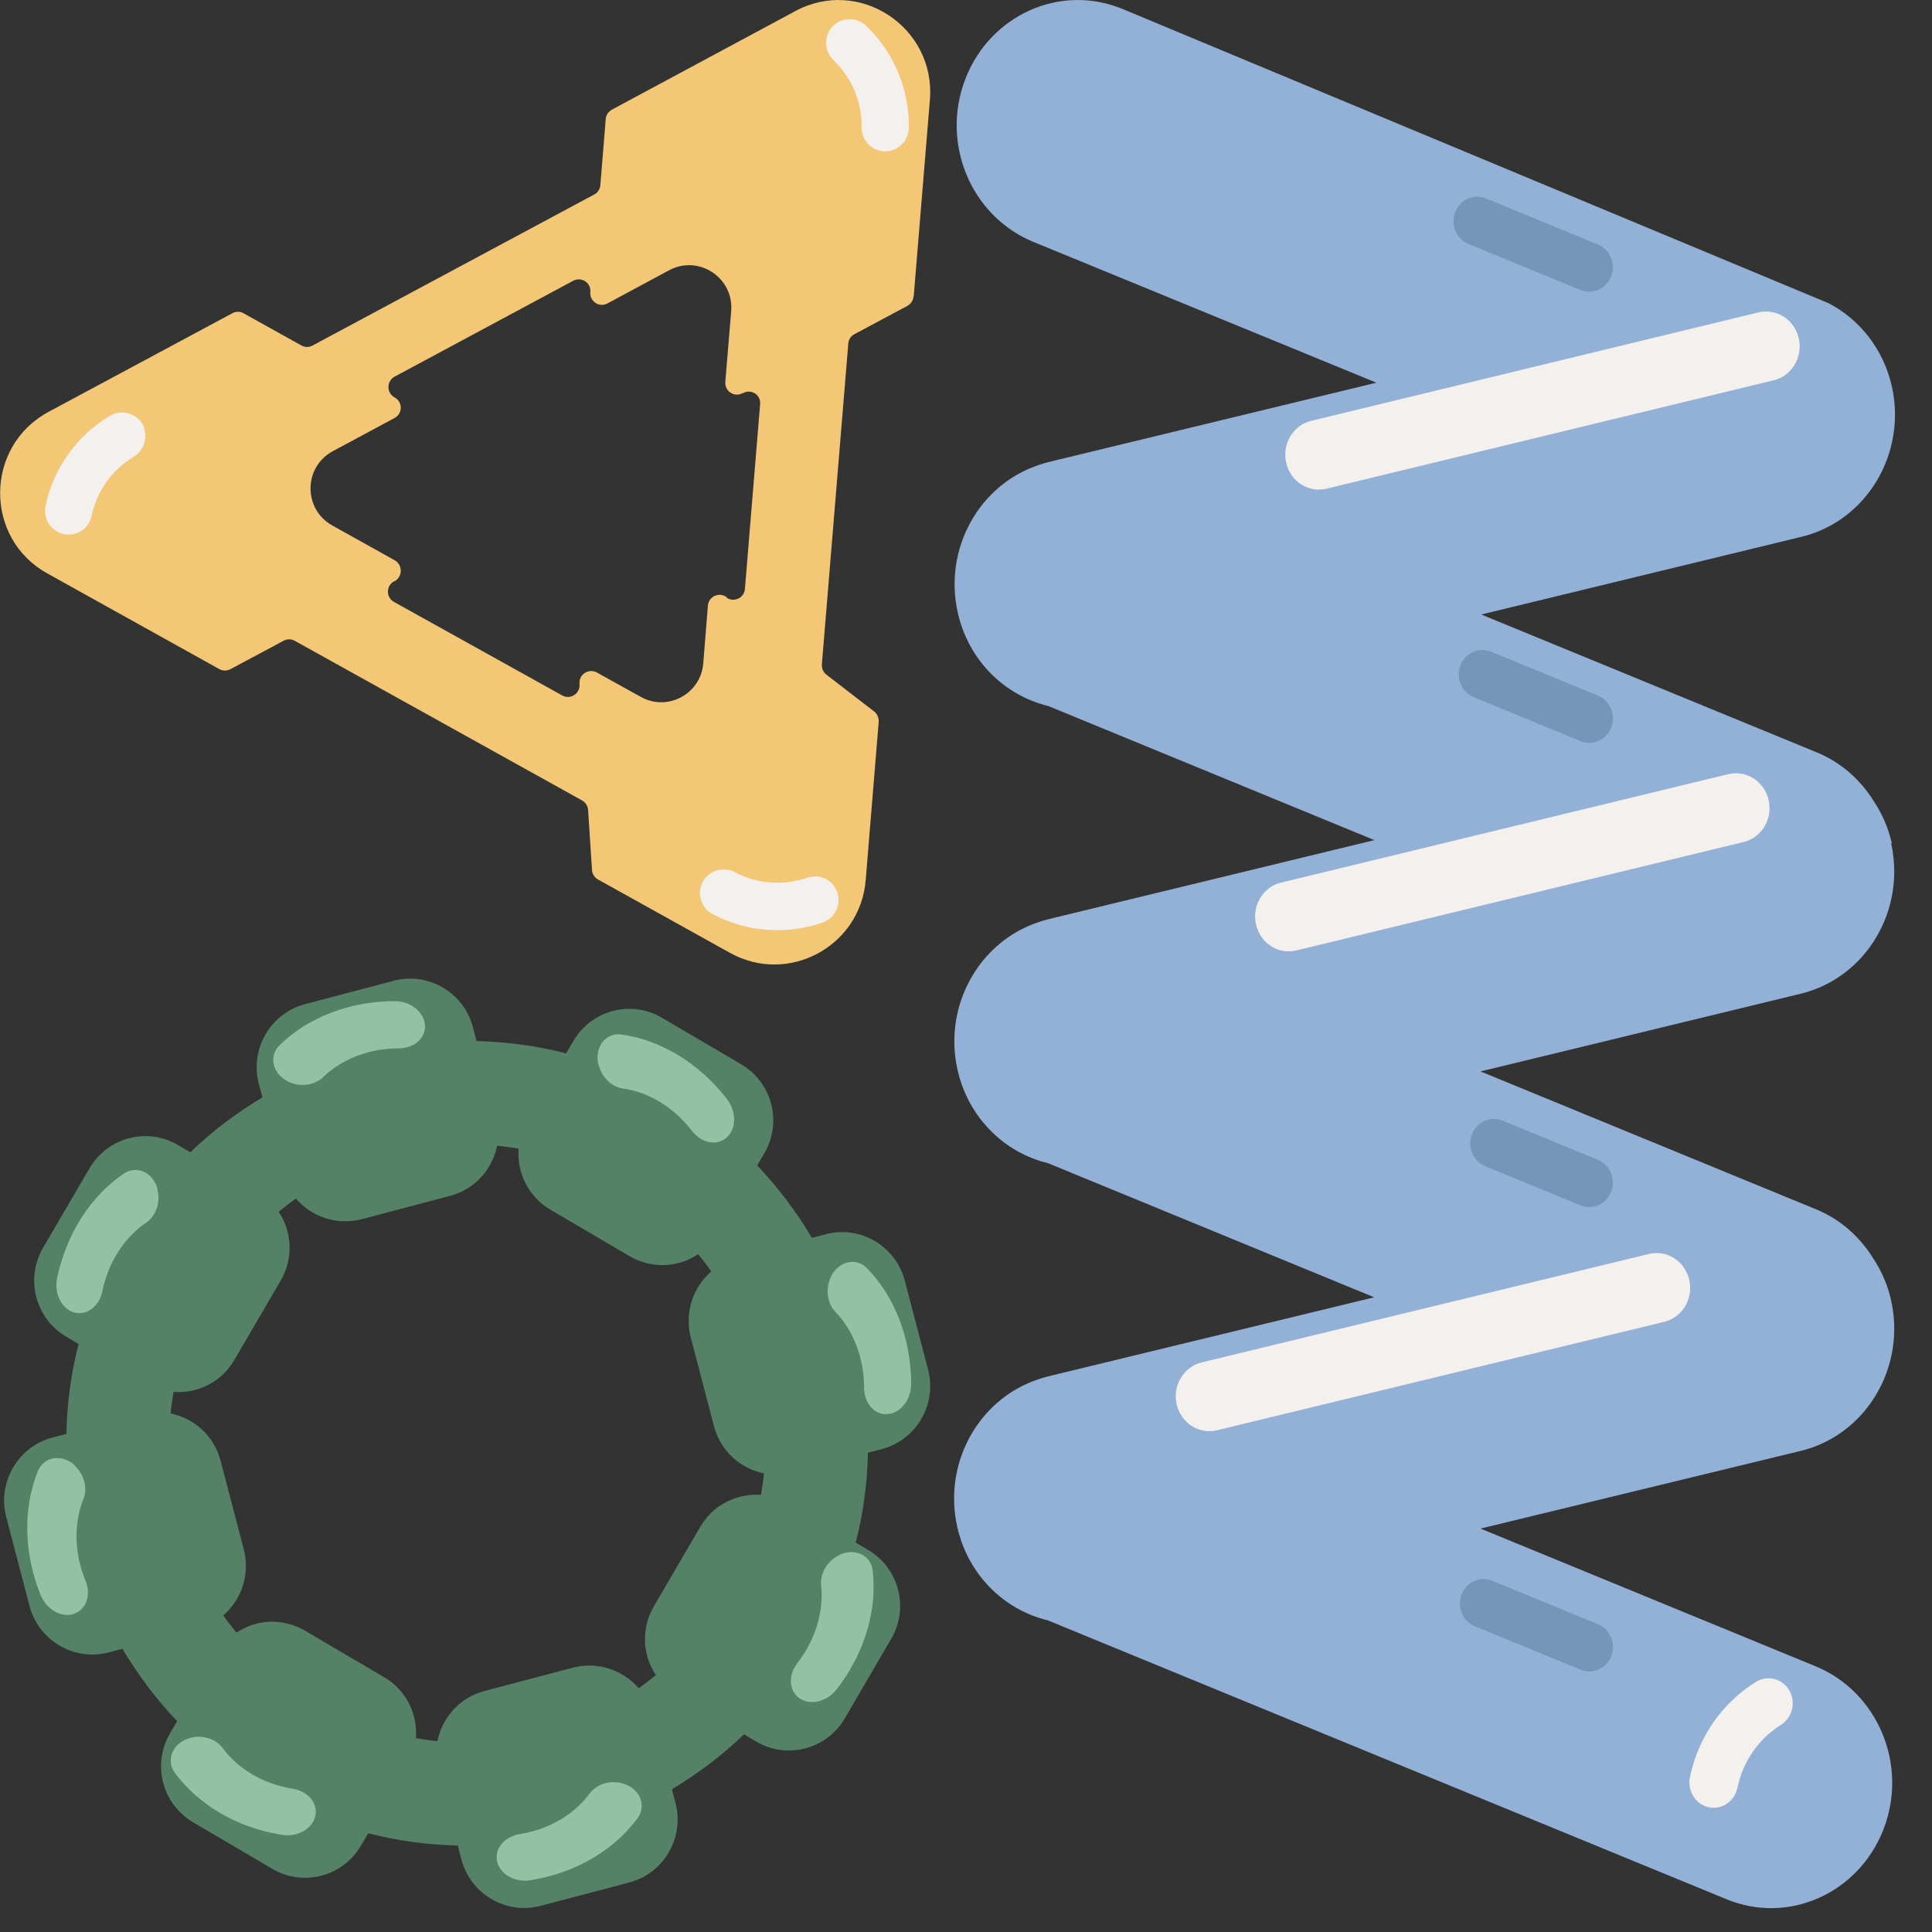 <?xml version="1.0" encoding="UTF-8"?>
<svg xmlns="http://www.w3.org/2000/svg" width="76" height="76" viewBox="0 0 76 76" fill="none">
  <rect x="0" y="0" width="76" height="76" fill="#333333" stroke="none"/>
  <g id="Isolation_Mode">
    <g id="Group">
      <path id="Vector" d="M74.421 33.18C74.283 32.559 74.027 31.988 73.692 31.489C73.171 30.663 72.413 29.981 71.458 29.593L58.268 24.173L70.867 21.116C73.427 20.495 75.011 17.845 74.421 15.196C74.086 13.729 73.151 12.567 71.95 11.936L44.153 0.351C41.712 -0.658 38.946 0.585 37.972 3.112C36.997 5.639 38.198 8.502 40.639 9.511L54.144 15.054L41.476 18.12C41.397 18.141 41.309 18.161 41.23 18.182C41.112 18.212 41.004 18.243 40.885 18.284C38.533 19.048 37.106 21.575 37.677 24.102C38.1 25.987 39.527 27.362 41.23 27.77L54.065 33.048L41.466 36.104C41.387 36.125 41.299 36.145 41.22 36.166C41.102 36.196 40.994 36.227 40.876 36.267C38.523 37.032 37.096 39.559 37.667 42.085C38.09 43.97 39.517 45.346 41.22 45.754L54.056 51.032L41.456 54.088C41.378 54.109 41.289 54.129 41.21 54.149C41.092 54.18 40.984 54.211 40.866 54.251C38.513 55.015 37.086 57.542 37.657 60.069C38.08 61.954 39.507 63.33 41.21 63.737L67.915 74.711C70.356 75.72 73.121 74.477 74.096 71.95C75.07 69.423 73.87 66.56 71.428 65.551L58.239 60.13L70.838 57.074C73.397 56.452 74.982 53.803 74.391 51.154C74.253 50.532 73.998 49.962 73.663 49.462C73.141 48.637 72.383 47.954 71.428 47.567L58.239 42.147L70.838 39.09C73.397 38.468 74.982 35.819 74.391 33.17L74.421 33.18Z" fill="#93B1D7"></path>
      <g id="Group_2">
        <path id="Vector_2" d="M57.973 27.427L62.172 29.153C62.652 29.35 63.195 29.11 63.384 28.615C63.574 28.121 63.339 27.561 62.859 27.363L58.66 25.637C58.18 25.44 57.637 25.68 57.447 26.175C57.258 26.669 57.493 27.23 57.973 27.427Z" fill="#7695B7"></path>
        <path id="Vector_3" d="M57.767 9.597L62.167 11.406C62.647 11.603 63.19 11.363 63.38 10.868C63.569 10.374 63.334 9.813 62.854 9.616L58.453 7.807C57.974 7.61 57.431 7.851 57.241 8.345C57.051 8.839 57.287 9.4 57.767 9.597Z" fill="#7695B7"></path>
        <path id="Vector_4" d="M58.426 45.876L62.168 47.414C62.648 47.611 63.191 47.37 63.38 46.876C63.57 46.382 63.335 45.821 62.855 45.624L59.113 44.086C58.633 43.889 58.09 44.129 57.901 44.623C57.711 45.118 57.947 45.678 58.426 45.876Z" fill="#7695B7"></path>
        <path id="Vector_5" d="M58.019 63.974L62.172 65.681C62.652 65.879 63.195 65.638 63.384 65.144C63.574 64.65 63.339 64.089 62.859 63.892L58.705 62.184C58.225 61.987 57.683 62.227 57.493 62.722C57.303 63.216 57.539 63.777 58.019 63.974Z" fill="#7695B7"></path>
      </g>
      <g id="Group_3">
        <path id="Vector_6" d="M69.173 12.289L51.577 16.555C50.868 16.727 50.428 17.461 50.594 18.196L50.596 18.206C50.762 18.94 51.472 19.395 52.181 19.224L69.777 14.958C70.486 14.786 70.926 14.052 70.76 13.317L70.758 13.307C70.592 12.573 69.882 12.117 69.173 12.289Z" fill="#F3F0ED"></path>
        <path id="Vector_7" d="M67.987 30.453L50.392 34.719C49.682 34.891 49.242 35.626 49.408 36.36L49.41 36.37C49.577 37.104 50.286 37.56 50.995 37.388L68.591 33.122C69.3 32.95 69.741 32.216 69.575 31.482L69.573 31.472C69.406 30.737 68.697 30.282 67.987 30.453Z" fill="#F3F0ED"></path>
        <path id="Vector_8" d="M64.865 49.328L47.27 53.594C46.56 53.766 46.12 54.501 46.286 55.235L46.288 55.245C46.454 55.979 47.164 56.435 47.873 56.263L65.469 51.997C66.178 51.825 66.619 51.091 66.453 50.356L66.45 50.347C66.284 49.612 65.575 49.157 64.865 49.328Z" fill="#F3F0ED"></path>
        <path id="Vector_9" d="M70.474 66.692C70.277 66.091 69.598 65.836 69.076 66.162C67.767 66.967 66.812 68.312 66.478 69.902C66.35 70.523 66.803 71.114 67.413 71.114C67.866 71.114 68.25 70.778 68.348 70.32C68.564 69.28 69.195 68.394 70.041 67.864C70.435 67.62 70.612 67.141 70.474 66.692Z" fill="#F3F0ED"></path>
      </g>
    </g>
    <g id="Group_4">
      <path id="Vector_10" d="M35.944 11.646L36.58 3.927C36.812 1.074 33.804 -0.919 31.288 0.435L24.069 4.314C23.934 4.391 23.837 4.527 23.828 4.682L23.616 7.284C23.606 7.438 23.51 7.584 23.375 7.651L12.3 13.59C12.165 13.668 11.991 13.668 11.856 13.59L9.581 12.323C9.446 12.246 9.273 12.246 9.138 12.323L1.909 16.202C-0.607 17.556 -0.636 21.174 1.861 22.557L8.627 26.32C8.762 26.397 8.926 26.397 9.071 26.32L11.152 25.208C11.287 25.13 11.461 25.13 11.596 25.208L22.893 31.485C23.028 31.563 23.124 31.698 23.134 31.863L23.288 34.223C23.298 34.377 23.384 34.523 23.529 34.6L28.715 37.483C31.009 38.759 33.843 37.231 34.055 34.619L34.566 28.39C34.575 28.235 34.508 28.08 34.383 27.984L32.513 26.543C32.387 26.446 32.32 26.291 32.33 26.136L33.37 13.513C33.38 13.358 33.477 13.213 33.611 13.146L35.694 12.033C35.828 11.956 35.925 11.82 35.934 11.665L35.944 11.646ZM28.609 23.515L28.59 23.495C28.3 23.273 27.876 23.457 27.847 23.824L27.664 26.098C27.568 27.297 26.257 28.003 25.206 27.413L23.481 26.455C23.163 26.281 22.768 26.523 22.797 26.891V26.92C22.825 27.287 22.43 27.539 22.112 27.355L15.5 23.679C15.182 23.505 15.182 23.041 15.5 22.867H15.519C15.847 22.683 15.847 22.219 15.519 22.035L13.071 20.671C11.924 20.033 11.933 18.369 13.09 17.75L15.519 16.444C15.847 16.27 15.847 15.806 15.519 15.631C15.201 15.457 15.201 14.993 15.519 14.819L22.546 11.046C22.874 10.872 23.259 11.124 23.221 11.491C23.192 11.859 23.577 12.111 23.895 11.936L26.324 10.63C27.481 10.011 28.869 10.921 28.763 12.236L28.532 15.022C28.503 15.39 28.888 15.641 29.206 15.467H29.226C29.553 15.283 29.939 15.535 29.901 15.902L29.303 23.167C29.274 23.534 28.85 23.718 28.561 23.495L28.609 23.515Z" fill="#F3C776"></path>
      <g id="Group_5">
        <path id="Vector_11" d="M5.688 16.86C5.495 16.298 4.83 16.057 4.319 16.357C3.047 17.121 2.112 18.388 1.794 19.887C1.668 20.477 2.102 21.029 2.7 21.029C3.143 21.029 3.519 20.719 3.606 20.284C3.818 19.297 4.425 18.465 5.254 17.972C5.63 17.74 5.813 17.285 5.669 16.869L5.688 16.86Z" fill="#F3F0ED"></path>
        <path id="Vector_12" d="M32.628 1.199C32.937 0.687 33.64 0.6 34.074 1.016C35.144 2.041 35.771 3.492 35.751 5.02C35.751 5.62 35.192 6.065 34.614 5.929C34.18 5.833 33.891 5.436 33.891 5.001C33.91 3.995 33.496 3.047 32.792 2.37C32.474 2.06 32.397 1.577 32.628 1.199Z" fill="#F3F0ED"></path>
        <path id="Vector_13" d="M32.851 34.919C33.159 35.431 32.918 36.089 32.359 36.292C30.961 36.776 29.39 36.679 28.041 35.963C27.511 35.683 27.366 34.986 27.752 34.532C28.031 34.193 28.513 34.106 28.908 34.309C29.795 34.783 30.817 34.841 31.742 34.532C32.166 34.387 32.629 34.532 32.851 34.919Z" fill="#F3F0ED"></path>
      </g>
    </g>
    <g id="Group_6">
      <path id="Vector_14" d="M32.48 48.551L31.937 48.694C31.323 47.658 30.603 46.703 29.785 45.846L30.069 45.364C30.781 44.141 30.372 42.579 29.153 41.865L26.04 40.035C24.821 39.321 23.265 39.732 22.553 40.955L22.268 41.437C21.13 41.142 19.947 40.981 18.746 40.955L18.604 40.41C18.248 39.044 16.851 38.223 15.491 38.58L12.004 39.499C10.643 39.856 9.824 41.258 10.18 42.624L10.323 43.168C9.291 43.784 8.339 44.507 7.485 45.328L7.005 45.043C5.786 44.329 4.23 44.739 3.518 45.962L1.694 49.086C0.983 50.309 1.392 51.871 2.611 52.585L3.091 52.871C2.797 54.014 2.637 55.201 2.611 56.406L2.068 56.548C0.707 56.906 -0.111 58.307 0.245 59.673L1.161 63.172C1.517 64.537 2.913 65.359 4.274 65.002L4.817 64.859C5.43 65.894 6.151 66.849 6.969 67.706L6.685 68.188C5.973 69.411 6.382 70.973 7.601 71.687L10.714 73.517C11.932 74.231 13.489 73.821 14.201 72.598L14.485 72.116C15.624 72.41 16.807 72.571 18.008 72.598L18.15 73.142C18.506 74.508 19.902 75.329 21.263 74.972L24.75 74.053C26.111 73.696 26.929 72.294 26.574 70.929L26.431 70.384C27.463 69.768 28.415 69.045 29.269 68.224L29.749 68.51C30.968 69.224 32.524 68.813 33.236 67.59L35.059 64.466C35.771 63.243 35.362 61.681 34.143 60.967L33.663 60.681C33.956 59.539 34.117 58.352 34.143 57.147L34.686 57.004C36.047 56.647 36.865 55.245 36.509 53.88L35.593 50.38C35.237 49.015 33.841 48.194 32.48 48.551ZM30.052 57.959C30.025 58.245 29.98 58.521 29.936 58.807C28.993 58.735 28.05 59.191 27.543 60.066L25.72 63.19C25.213 64.064 25.275 65.109 25.8 65.894C25.577 66.073 25.355 66.251 25.124 66.412C24.51 65.698 23.523 65.35 22.544 65.6L19.057 66.519C18.079 66.778 17.394 67.564 17.207 68.492C16.923 68.465 16.647 68.42 16.362 68.376C16.433 67.43 15.98 66.483 15.108 65.975L11.995 64.145C11.123 63.636 10.082 63.698 9.3 64.225C9.122 64.002 8.944 63.779 8.784 63.547C9.495 62.931 9.842 61.94 9.593 60.958L8.677 57.459C8.419 56.477 7.636 55.79 6.711 55.602C6.738 55.317 6.782 55.04 6.827 54.754C7.77 54.826 8.713 54.37 9.22 53.496L11.043 50.372C11.55 49.497 11.488 48.453 10.963 47.667C11.185 47.488 11.408 47.31 11.639 47.149C12.253 47.863 13.24 48.212 14.219 47.962L17.705 47.042C18.684 46.783 19.369 45.998 19.555 45.069C19.84 45.096 20.116 45.141 20.401 45.185C20.329 46.132 20.783 47.078 21.655 47.587L24.768 49.416C25.64 49.925 26.68 49.863 27.463 49.336C27.641 49.559 27.819 49.782 27.979 50.014C27.267 50.63 26.921 51.621 27.17 52.603L28.086 56.102C28.344 57.084 29.127 57.771 30.052 57.959Z" fill="#558166"></path>
      <g id="Group_7">
        <path id="Vector_15" d="M11.346 42.552C10.723 42.249 10.554 41.552 10.999 41.115C12.102 40.035 13.738 39.383 15.535 39.383C16.238 39.383 16.807 39.928 16.709 40.508C16.629 40.945 16.202 41.24 15.686 41.24C14.512 41.24 13.436 41.668 12.707 42.374C12.377 42.695 11.817 42.775 11.346 42.552Z" fill="#95C1A3"></path>
        <path id="Vector_16" d="M23.531 41.847C23.389 41.169 23.843 40.606 24.456 40.696C25.986 40.91 27.498 41.811 28.601 43.24C29.028 43.802 28.957 44.578 28.432 44.855C28.041 45.06 27.543 44.9 27.223 44.489C26.502 43.552 25.515 42.963 24.51 42.82C24.047 42.758 23.647 42.356 23.54 41.847H23.531Z" fill="#95C1A3"></path>
        <path id="Vector_17" d="M32.676 50.238C32.978 49.613 33.672 49.443 34.108 49.89C35.184 50.996 35.842 52.639 35.842 54.442C35.842 55.147 35.309 55.718 34.721 55.62C34.294 55.54 33.992 55.111 33.992 54.594C33.992 53.415 33.565 52.335 32.862 51.603C32.542 51.273 32.462 50.711 32.684 50.238H32.676Z" fill="#95C1A3"></path>
        <path id="Vector_18" d="M32.987 61.181C33.61 60.868 34.259 61.163 34.33 61.788C34.508 63.332 34.019 65.028 32.916 66.447C32.489 67.01 31.706 67.126 31.315 66.688C31.021 66.358 31.048 65.84 31.368 65.421C32.089 64.484 32.409 63.377 32.302 62.368C32.249 61.904 32.534 61.413 32.996 61.181H32.987Z" fill="#95C1A3"></path>
        <path id="Vector_19" d="M24.51 70.161C25.177 70.357 25.444 71.027 25.079 71.526C24.154 72.776 22.651 73.678 20.872 73.963C20.178 74.079 19.529 73.633 19.538 73.044C19.538 72.606 19.92 72.24 20.436 72.151C21.602 71.964 22.589 71.375 23.194 70.553C23.47 70.179 24.012 70.009 24.51 70.161Z" fill="#95C1A3"></path>
        <path id="Vector_20" d="M7.45 68.376C6.783 68.572 6.516 69.242 6.881 69.742C7.806 70.991 9.309 71.893 11.088 72.178C11.782 72.294 12.431 71.848 12.422 71.259C12.422 70.822 12.04 70.456 11.524 70.367C10.359 70.179 9.371 69.59 8.767 68.769C8.491 68.394 7.948 68.224 7.45 68.376Z" fill="#95C1A3"></path>
        <path id="Vector_21" d="M2.949 57.647C2.433 57.182 1.73 57.289 1.49 57.87C0.912 59.307 0.921 61.074 1.597 62.743C1.864 63.395 2.575 63.725 3.073 63.404C3.447 63.172 3.562 62.654 3.358 62.172C2.913 61.074 2.904 59.923 3.278 58.977C3.456 58.548 3.313 57.995 2.931 57.647H2.949Z" fill="#95C1A3"></path>
        <path id="Vector_22" d="M6.204 46.801C6.035 46.123 5.386 45.819 4.87 46.167C3.589 47.033 2.62 48.506 2.246 50.273C2.104 50.961 2.513 51.639 3.1 51.657C3.536 51.666 3.918 51.309 4.025 50.8C4.265 49.639 4.897 48.675 5.742 48.104C6.124 47.845 6.32 47.31 6.196 46.81L6.204 46.801Z" fill="#95C1A3"></path>
      </g>
    </g>
  </g>
</svg>
